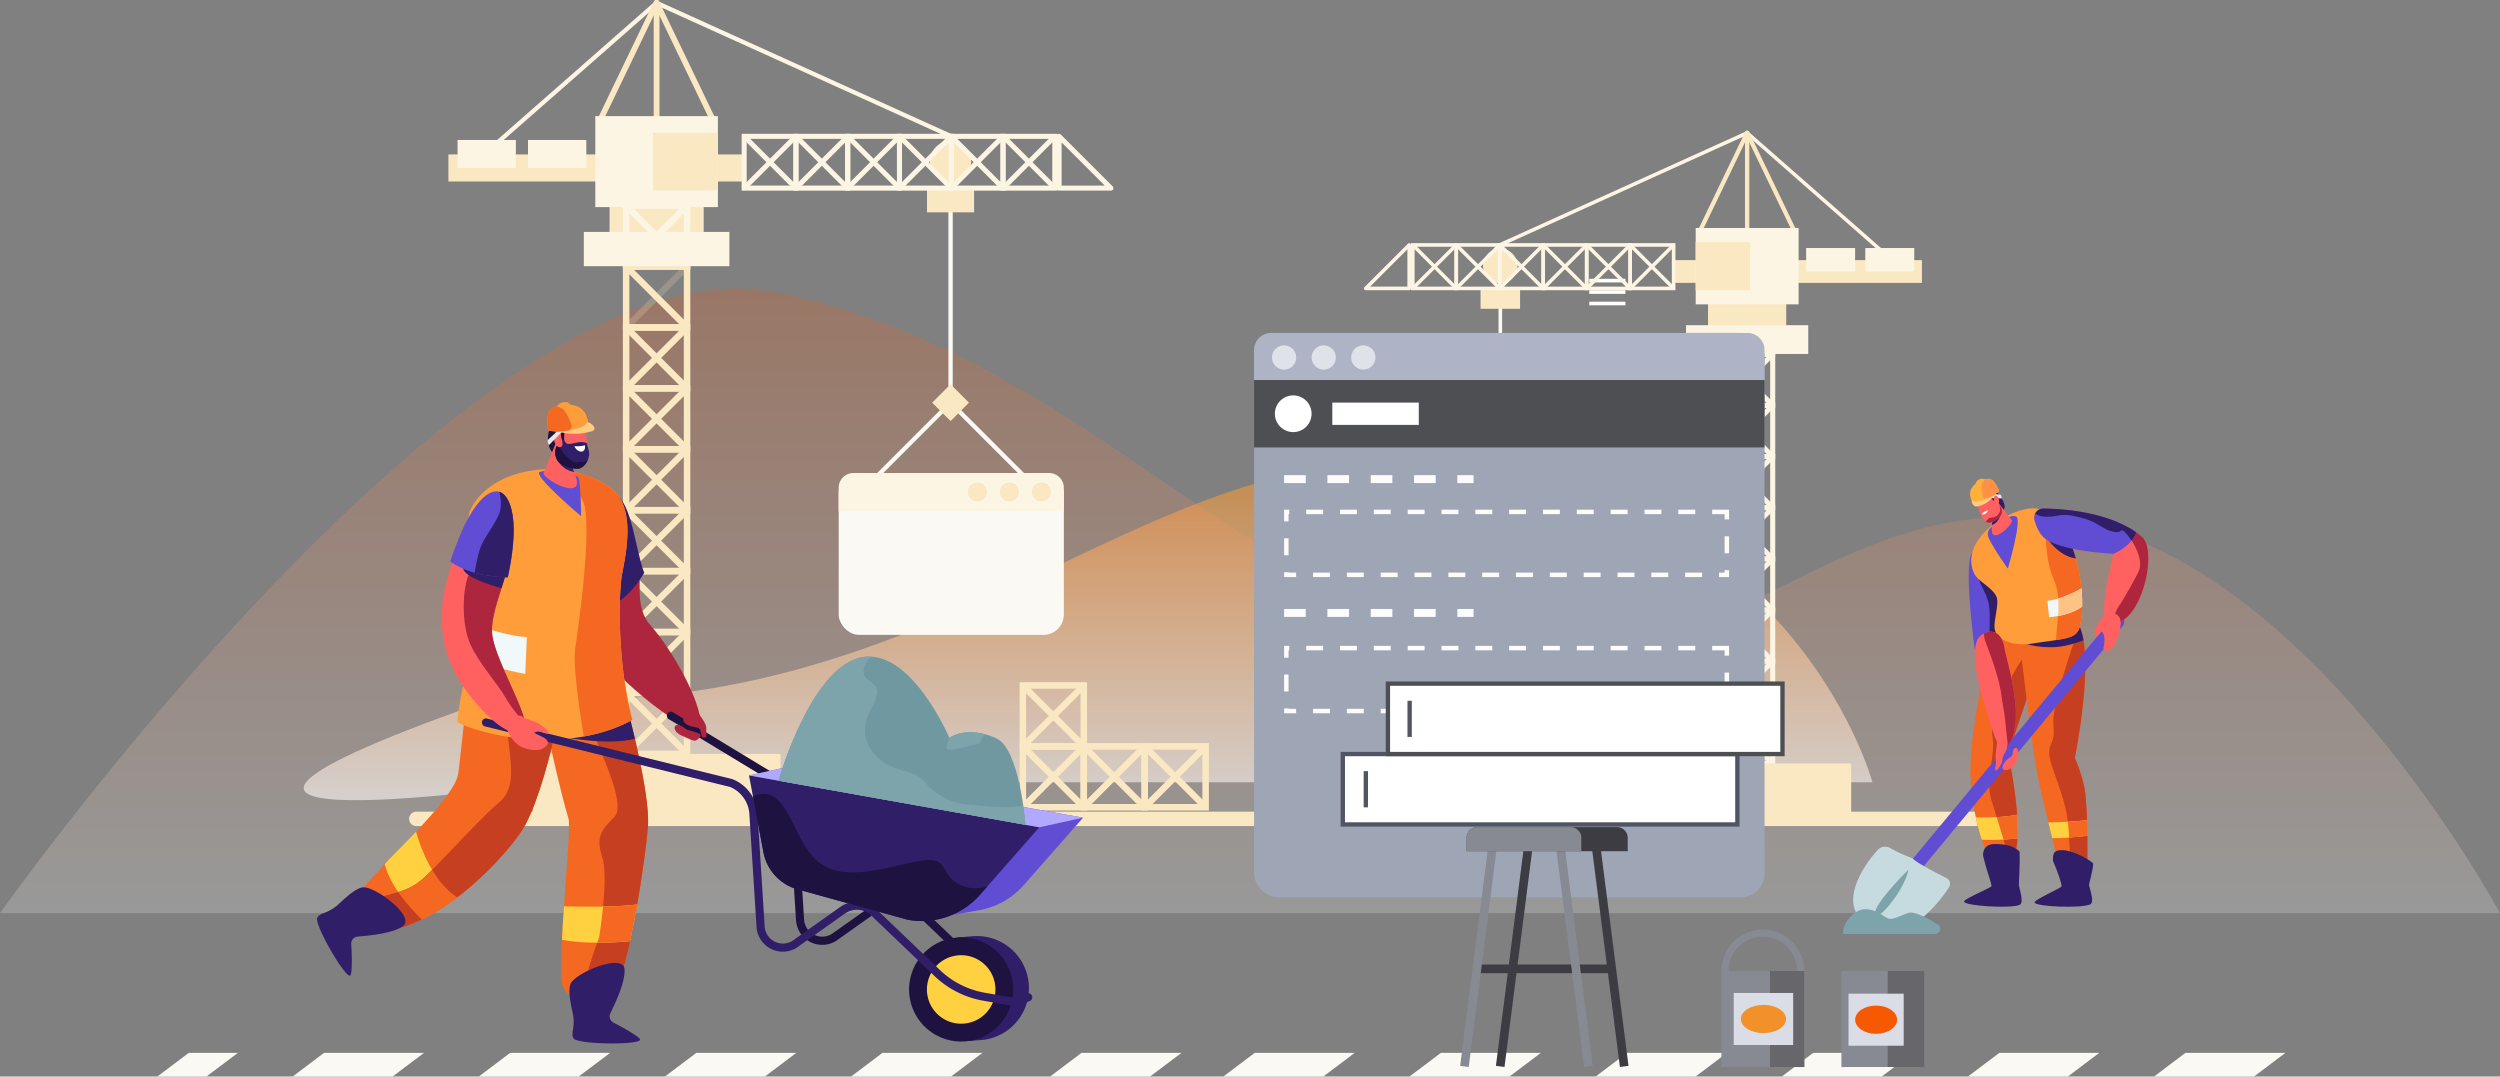 <svg xmlns="http://www.w3.org/2000/svg" xmlns:xlink="http://www.w3.org/1999/xlink" id="&#x56FE;&#x5C42;_1" data-name="&#x56FE;&#x5C42; 1" viewBox="0 0 3290.43 1416.92"><rect x="0" y="0" width="3290.43" height="1416.92" fill="#808080" stroke="none"/><defs><style>.cls-1{opacity:0.6;fill:url(#未命名的渐变_16);}.cls-10,.cls-2{opacity:0.2;}.cls-2{fill:url(#未命名的渐变_15);}.cls-10,.cls-13,.cls-14,.cls-15,.cls-17,.cls-18,.cls-19,.cls-20,.cls-21,.cls-22,.cls-23,.cls-3,.cls-4,.cls-45,.cls-46,.cls-47,.cls-5,.cls-52,.cls-7,.cls-9{fill:none;}.cls-3{stroke:#fff;}.cls-18,.cls-19,.cls-21,.cls-22,.cls-3{stroke-width:4.75px;}.cls-10,.cls-13,.cls-17,.cls-20,.cls-23,.cls-4{stroke:#fae8c2;}.cls-10,.cls-4,.cls-9{stroke-width:8.55px;}.cls-16,.cls-18,.cls-5{stroke:#faf9f4;}.cls-13,.cls-18,.cls-19,.cls-20,.cls-23,.cls-5,.cls-7{stroke-linecap:round;}.cls-20,.cls-5,.cls-50,.cls-51,.cls-52,.cls-7{stroke-width:5.7px;}.cls-16,.cls-6,.cls-8{fill:#fae8c2;}.cls-14,.cls-15,.cls-19,.cls-21,.cls-22,.cls-7,.cls-8,.cls-9{stroke:#fdf5e3;}.cls-8{stroke-miterlimit:10;}.cls-11{fill:#faf9f4;}.cls-12{fill:#fdf5e3;}.cls-13{stroke-width:7.6px;}.cls-14,.cls-21{stroke-linejoin:round;}.cls-14,.cls-15,.cls-17{stroke-width:6.65px;}.cls-23{stroke-width:19px;}.cls-24{fill:#ad263d;}.cls-25{fill:#1e1240;}.cls-26{fill:#311e69;}.cls-27{fill:#ffd140;}.cls-28{fill:#614cd4;}.cls-29{fill:#f46822;}.cls-30{fill:#c63f20;}.cls-31{fill:#ff9d3b;}.cls-32{fill:#f0f8fa;}.cls-33{fill:#b1a9ff;}.cls-34{fill:#ff6161;}.cls-35{fill:#7098a1;}.cls-36{fill:#7da3ab;}.cls-37,.cls-50,.cls-51{fill:#fff;}.cls-38{fill:#e8e8e8;}.cls-39{fill:#ffcc80;}.cls-40{fill:#9ea5b5;}.cls-41{fill:#afb3c6;}.cls-42{fill:#dfe2e8;}.cls-43{fill:#4d4f52;}.cls-44{fill:#fcfcfc;}.cls-45{stroke:#fcfcfc;stroke-width:10.45px;stroke-dasharray:28.5;}.cls-46{stroke:#3c3c42;}.cls-46,.cls-47{stroke-width:11.4px;}.cls-47{stroke:#878a93;}.cls-48{fill:#3c3c42;}.cls-49{fill:#878a93;}.cls-50,.cls-52{stroke:#505463;}.cls-51{stroke:#4d4f52;}.cls-53{fill:#66666b;}.cls-54{fill:#dadde5;}.cls-55{fill:#f75903;}.cls-56{fill:#f2912a;}.cls-57{fill:#c5dbe0;}.cls-58{fill:#ffb03b;}.cls-59{fill:#ff9147;}.cls-60{fill:#ffc285;}</style><linearGradient id="&#x672A;&#x547D;&#x540D;&#x7684;&#x6E10;&#x53D8;_16" x1="1438.24" y1="1078.51" x2="1438.24" y2="634.82" gradientUnits="userSpaceOnUse"><stop offset="0" stop-color="#fff"></stop><stop offset="0.64" stop-color="#f7b977"></stop><stop offset="1" stop-color="#f2912a"></stop></linearGradient><linearGradient id="&#x672A;&#x547D;&#x540D;&#x7684;&#x6E10;&#x53D8;_15" x1="1651.39" y1="1227.13" x2="1651.39" y2="404.91" gradientUnits="userSpaceOnUse"><stop offset="0" stop-color="#fff"></stop><stop offset="0.54" stop-color="#ffa478"></stop><stop offset="1" stop-color="#ff5501"></stop></linearGradient></defs><title>板块建设中</title><path class="cls-1" d="M730.52,1054.87H2470.57s-112-417.61-638.43-420C1484.74,633.22,1206,990,665,941.62,46,1155.47,730.52,1054.87,730.52,1054.87Z" transform="translate(-6.17 -25.28)"></path><path class="cls-2" d="M6.17,1227.13H3296.61s-252.06-469.34-570.55-516.64-451.49,238.2-774.59,162.88-545.34-392-930.13-464.29S6.17,1227.13,6.17,1227.13Z" transform="translate(-6.17 -25.28)"></path><line id="Path" class="cls-3" x1="2139.33" y1="369.34" x2="2091.74" y2="369.34"></line><line id="Path-2" data-name="Path" class="cls-3" x1="2139.33" y1="384.4" x2="2091.74" y2="384.4"></line><line id="Path-3" data-name="Path" class="cls-3" x1="2139.33" y1="399.46" x2="2091.74" y2="399.46"></line><g id="Back"><polygon id="Rectangle" class="cls-4" points="1586.83 982.34 1586.83 1062.52 1506.65 1062.52 1506.65 982.34 1586.83 982.34"></polygon><line id="Path-4" data-name="Path" class="cls-4" x1="1506.65" y1="982.34" x2="1586.83" y2="1062.52"></line><line id="Path-5" data-name="Path" class="cls-4" x1="1506.65" y1="1062.52" x2="1586.83" y2="982.34"></line><polygon id="Rectangle-2" data-name="Rectangle" class="cls-4" points="1426.46 982.34 1426.46 1062.52 1346.28 1062.52 1346.28 982.34 1426.46 982.34"></polygon><line id="Path-6" data-name="Path" class="cls-4" x1="1346.28" y1="982.34" x2="1426.46" y2="1062.52"></line><line id="Path-7" data-name="Path" class="cls-4" x1="1346.28" y1="1062.52" x2="1426.46" y2="982.34"></line><polygon id="Rectangle-3" data-name="Rectangle" class="cls-4" points="1506.65 982.34 1506.65 1062.52 1426.46 1062.52 1426.46 982.34 1506.65 982.34"></polygon><line id="Path-8" data-name="Path" class="cls-4" x1="1426.46" y1="982.34" x2="1506.65" y2="1062.52"></line><line id="Path-9" data-name="Path" class="cls-4" x1="1426.46" y1="1062.52" x2="1506.65" y2="982.34"></line><rect id="Rectangle-4" data-name="Rectangle" class="cls-4" x="1346.28" y="902.15" width="80.19" height="80.19"></rect><line id="Path-10" data-name="Path" class="cls-4" x1="1346.28" y1="902.15" x2="1426.46" y2="982.34"></line><line id="Path-11" data-name="Path" class="cls-4" x1="1346.28" y1="982.34" x2="1426.46" y2="902.15"></line><polygon id="Rectangle-5" data-name="Rectangle" class="cls-4" points="1226.88 982.33 1226.88 1062.51 1146.7 1062.51 1146.7 982.33 1226.88 982.33"></polygon><line id="Path-12" data-name="Path" class="cls-4" x1="1146.7" y1="982.34" x2="1226.88" y2="1062.52"></line><line id="Path-13" data-name="Path" class="cls-4" x1="1146.7" y1="1062.52" x2="1226.88" y2="982.34"></line><line id="Path-14" data-name="Path" class="cls-5" x1="1250.74" y1="530.37" x2="1149.69" y2="631.41"></line><line id="Path-15" data-name="Path" class="cls-5" x1="1251.11" y1="529.98" x2="1352.92" y2="631.78"></line><line id="Path-16" data-name="Path" class="cls-5" x1="1251.11" y1="270.58" x2="1251.11" y2="530.89"></line><rect id="Rectangle-6" data-name="Rectangle" class="cls-6" x="1220.13" y="247.58" width="61.98" height="31.88"></rect><circle id="Oval" class="cls-6" cx="1251.11" cy="212.39" r="27.12"></circle><line id="Path-17" data-name="Path" class="cls-7" x1="637.07" y1="203.14" x2="864.19" y2="3.8"></line><line id="Path-18" data-name="Path" class="cls-7" x1="1252.03" y1="179.44" x2="864.19" y2="3.8"></line><rect id="Rectangle-7" data-name="Rectangle" class="cls-4" x="824.1" y="912.06" width="80.19" height="80.19"></rect><line id="Path-19" data-name="Path" class="cls-4" x1="904.28" y1="912.08" x2="824.09" y2="992.26"></line><line id="Path-20" data-name="Path" class="cls-4" x1="824.09" y1="912.08" x2="904.28" y2="992.26"></line><rect id="Rectangle-8" data-name="Rectangle" class="cls-4" x="824.1" y="751.69" width="80.19" height="80.19"></rect><line id="Path-21" data-name="Path" class="cls-4" x1="904.28" y1="751.71" x2="824.09" y2="831.89"></line><line id="Path-22" data-name="Path" class="cls-4" x1="824.09" y1="751.71" x2="904.28" y2="831.89"></line><rect id="Rectangle-9" data-name="Rectangle" class="cls-4" x="824.1" y="831.88" width="80.19" height="80.19"></rect><line id="Path-23" data-name="Path" class="cls-4" x1="904.28" y1="831.89" x2="824.09" y2="912.08"></line><line id="Path-24" data-name="Path" class="cls-4" x1="824.09" y1="831.89" x2="904.28" y2="912.08"></line><rect id="Rectangle-10" data-name="Rectangle" class="cls-8" x="802.88" y="253.22" width="122.62" height="95.99"></rect><rect id="Rectangle-11" data-name="Rectangle" class="cls-4" x="824.1" y="671.51" width="80.19" height="80.19"></rect><line id="Path-25" data-name="Path" class="cls-4" x1="904.28" y1="671.52" x2="824.09" y2="751.71"></line><line id="Path-26" data-name="Path" class="cls-4" x1="824.09" y1="671.52" x2="904.28" y2="751.71"></line><rect id="Rectangle-12" data-name="Rectangle" class="cls-4" x="824.1" y="511.14" width="80.19" height="80.19"></rect><line id="Path-27" data-name="Path" class="cls-4" x1="904.28" y1="511.14" x2="824.09" y2="591.32"></line><line id="Path-28" data-name="Path" class="cls-4" x1="824.09" y1="511.14" x2="904.28" y2="591.32"></line><rect id="Rectangle-13" data-name="Rectangle" class="cls-4" x="824.1" y="591.32" width="80.19" height="80.19"></rect><line id="Path-29" data-name="Path" class="cls-4" x1="904.28" y1="591.32" x2="824.09" y2="671.52"></line><line id="Path-30" data-name="Path" class="cls-4" x1="824.09" y1="591.32" x2="904.28" y2="671.52"></line><rect id="Rectangle-14" data-name="Rectangle" class="cls-4" x="824.1" y="430.95" width="80.19" height="80.19"></rect><line id="Path-31" data-name="Path" class="cls-4" x1="904.28" y1="430.95" x2="824.09" y2="511.14"></line><line id="Path-32" data-name="Path" class="cls-4" x1="824.09" y1="430.95" x2="904.28" y2="511.14"></line><rect id="Rectangle-15" data-name="Rectangle" class="cls-9" x="824.1" y="270.58" width="80.19" height="80.19"></rect><line id="Path-33" data-name="Path" class="cls-9" x1="904.28" y1="270.58" x2="824.09" y2="350.77"></line><line id="Path-34" data-name="Path" class="cls-9" x1="824.09" y1="270.58" x2="904.28" y2="350.77"></line><rect id="Rectangle-16" data-name="Rectangle" class="cls-4" x="824.1" y="350.77" width="80.19" height="80.19"></rect><line id="Path-35" data-name="Path" class="cls-10" x1="904.28" y1="350.77" x2="824.09" y2="430.95"></line><line id="Path-36" data-name="Path" class="cls-4" x1="824.09" y1="350.77" x2="904.28" y2="430.95"></line><rect id="Rectangle-17" data-name="Rectangle" class="cls-6" x="701.09" y="992.25" width="326.21" height="78.42"></rect><rect id="Rectangle-18" data-name="Rectangle" class="cls-11" x="1103.86" y="622.57" width="296.33" height="213.04" rx="26.79" ry="26.79"></rect><path id="Path-37" data-name="Path" class="cls-12" d="M1406.36,698.31H1110v-31a19.47,19.47,0,0,1,19.47-19.47h257.4a19.47,19.47,0,0,1,19.47,19.47v31Z" transform="translate(-6.17 -25.28)"></path><rect id="Rectangle-19" data-name="Rectangle" class="cls-12" x="768.4" y="305.25" width="191.59" height="45.1"></rect><rect id="Rectangle-20" data-name="Rectangle" class="cls-6" x="590.19" y="203.24" width="389.24" height="35.62"></rect><rect id="Rectangle-21" data-name="Rectangle" class="cls-12" x="694.95" y="184.24" width="76.73" height="36.79"></rect><rect id="Rectangle-22" data-name="Rectangle" class="cls-12" x="602.24" y="184.24" width="76.73" height="36.79"></rect><line id="Path-38" data-name="Path" class="cls-13" x1="864.19" y1="178.17" x2="864.19" y2="3.8"></line><line id="Path-39" data-name="Path" class="cls-13" x1="940.15" y1="161.6" x2="864.19" y2="3.8"></line><line id="Path-40" data-name="Path" class="cls-13" x1="788.24" y1="161.6" x2="864.19" y2="3.8"></line><rect id="Rectangle-23" data-name="Rectangle" class="cls-12" x="783.51" y="152.85" width="161.36" height="119.73"></rect><rect id="Rectangle-24" data-name="Rectangle" class="cls-6" x="859.57" y="174.93" width="85.29" height="75.57"></rect><polygon id="Path-41" data-name="Path" class="cls-14" points="1462.08 247.58 1393.94 179.44 1393.94 247.58 1462.08 247.58"></polygon><polygon id="Rectangle-25" data-name="Rectangle" class="cls-15" points="1320.17 179.44 1320.17 247.59 1252.02 247.59 1252.02 179.44 1320.17 179.44"></polygon><line id="Path-42" data-name="Path" class="cls-15" x1="1252.03" y1="179.44" x2="1320.18" y2="247.58"></line><line id="Path-43" data-name="Path" class="cls-15" x1="1252.03" y1="247.58" x2="1320.18" y2="179.44"></line><polygon id="Rectangle-26" data-name="Rectangle" class="cls-15" points="1388.32 179.44 1388.32 247.59 1320.17 247.59 1320.17 179.44 1388.32 179.44"></polygon><line id="Path-44" data-name="Path" class="cls-15" x1="1320.18" y1="179.44" x2="1388.32" y2="247.58"></line><line id="Path-45" data-name="Path" class="cls-15" x1="1320.18" y1="247.58" x2="1388.32" y2="179.44"></line><polygon id="Rectangle-27" data-name="Rectangle" class="cls-15" points="1252.03 179.44 1252.03 247.59 1183.88 247.59 1183.88 179.44 1252.03 179.44"></polygon><line id="Path-46" data-name="Path" class="cls-15" x1="1183.88" y1="179.44" x2="1252.03" y2="247.58"></line><line id="Path-47" data-name="Path" class="cls-15" x1="1183.88" y1="247.58" x2="1252.03" y2="179.44"></line><polygon id="Rectangle-28" data-name="Rectangle" class="cls-15" points="1115.74 179.44 1115.74 247.59 1047.59 247.59 1047.59 179.44 1115.74 179.44"></polygon><line id="Path-48" data-name="Path" class="cls-15" x1="1047.59" y1="179.44" x2="1115.74" y2="247.58"></line><line id="Path-49" data-name="Path" class="cls-15" x1="1047.59" y1="247.58" x2="1115.74" y2="179.44"></line><polygon id="Rectangle-29" data-name="Rectangle" class="cls-15" points="1183.88 179.43 1183.88 247.58 1115.73 247.58 1115.73 179.43 1183.88 179.43"></polygon><line id="Path-50" data-name="Path" class="cls-15" x1="1115.74" y1="179.44" x2="1183.88" y2="247.58"></line><line id="Path-51" data-name="Path" class="cls-15" x1="1115.74" y1="247.58" x2="1183.88" y2="179.44"></line><polygon id="Rectangle-30" data-name="Rectangle" class="cls-15" points="1047.59 179.44 1047.59 247.59 979.44 247.59 979.44 179.44 1047.59 179.44"></polygon><line id="Path-52" data-name="Path" class="cls-15" x1="979.44" y1="179.44" x2="1047.59" y2="247.58"></line><line id="Path-53" data-name="Path" class="cls-15" x1="979.44" y1="247.58" x2="1047.59" y2="179.44"></line><circle id="Oval-2" data-name="Oval" class="cls-16" cx="1370.67" cy="647.43" r="13.32"></circle><circle id="Oval-3" data-name="Oval" class="cls-16" cx="1328.52" cy="647.43" r="13.32"></circle><circle id="Oval-4" data-name="Oval" class="cls-16" cx="1286.39" cy="647.43" r="13.32"></circle><polygon id="Rectangle-31" data-name="Rectangle" class="cls-6" points="1251.12 554.19 1226.91 529.98 1251.12 505.77 1275.33 529.98 1251.12 554.19"></polygon><polygon id="Rectangle-32" data-name="Rectangle" class="cls-17" points="1998.79 1062.46 1998.79 995.14 2066.11 995.14 2066.11 1062.46 1998.79 1062.46"></polygon><line id="Path-54" data-name="Path" class="cls-17" x1="1998.79" y1="1062.46" x2="2066.11" y2="995.14"></line><line id="Path-55" data-name="Path" class="cls-17" x1="1998.79" y1="995.14" x2="2066.11" y2="1062.46"></line><polygon id="Rectangle-33" data-name="Rectangle" class="cls-17" points="1793.83 1062.45 1793.83 995.13 1861.15 995.13 1861.15 1062.45 1793.83 1062.45"></polygon><line id="Path-56" data-name="Path" class="cls-17" x1="1793.83" y1="1062.46" x2="1861.15" y2="995.14"></line><line id="Path-57" data-name="Path" class="cls-17" x1="1793.83" y1="995.14" x2="1861.15" y2="1062.46"></line><polygon id="Rectangle-34" data-name="Rectangle" class="cls-17" points="1931.45 1062.46 1931.45 995.14 1998.78 995.14 1998.78 1062.46 1931.45 1062.46"></polygon><line id="Path-58" data-name="Path" class="cls-17" x1="1931.46" y1="1062.46" x2="1998.79" y2="995.14"></line><line id="Path-59" data-name="Path" class="cls-17" x1="1931.46" y1="995.14" x2="1998.79" y2="1062.46"></line><line id="Path-60" data-name="Path" class="cls-18" x1="1975" y1="617.03" x2="2059.84" y2="701.87"></line><line id="Path-61" data-name="Path" class="cls-18" x1="1974.68" y1="616.72" x2="1889.2" y2="702.19"></line><line id="Path-62" data-name="Path" class="cls-18" x1="1974.68" y1="398.93" x2="1974.68" y2="617.48"></line><rect id="Rectangle-35" data-name="Rectangle" class="cls-6" x="1948.66" y="379.62" width="52.04" height="26.78"></rect><circle id="Oval-5" data-name="Oval" class="cls-6" cx="1974.68" cy="350.06" r="22.77"></circle><line id="Path-63" data-name="Path" class="cls-19" x1="2490.22" y1="342.29" x2="2299.54" y2="174.93"></line><line id="Path-64" data-name="Path" class="cls-19" x1="1973.91" y1="322.4" x2="2299.54" y2="174.93"></line><rect id="Rectangle-36" data-name="Rectangle" class="cls-15" x="2265.88" y="937.52" width="67.32" height="67.32"></rect><line id="Path-65" data-name="Path" class="cls-15" x1="2265.88" y1="937.52" x2="2333.2" y2="1004.84"></line><line id="Path-66" data-name="Path" class="cls-15" x1="2333.2" y1="937.52" x2="2265.88" y2="1004.84"></line><rect id="Rectangle-37" data-name="Rectangle" class="cls-15" x="2265.88" y="802.87" width="67.32" height="67.32"></rect><line id="Path-67" data-name="Path" class="cls-15" x1="2265.88" y1="802.87" x2="2333.2" y2="870.19"></line><line id="Path-68" data-name="Path" class="cls-15" x1="2333.2" y1="802.87" x2="2265.88" y2="870.19"></line><rect id="Rectangle-38" data-name="Rectangle" class="cls-15" x="2265.88" y="870.19" width="67.32" height="67.32"></rect><line id="Path-69" data-name="Path" class="cls-15" x1="2265.88" y1="870.19" x2="2333.2" y2="937.52"></line><line id="Path-70" data-name="Path" class="cls-15" x1="2333.2" y1="870.19" x2="2265.88" y2="937.52"></line><rect id="Rectangle-39" data-name="Rectangle" class="cls-6" x="2248.06" y="384.34" width="102.95" height="80.6"></rect><rect id="Rectangle-40" data-name="Rectangle" class="cls-15" x="2265.88" y="735.55" width="67.32" height="67.32"></rect><line id="Path-71" data-name="Path" class="cls-15" x1="2265.88" y1="735.55" x2="2333.2" y2="802.87"></line><line id="Path-72" data-name="Path" class="cls-15" x1="2333.2" y1="735.55" x2="2265.88" y2="802.87"></line><rect id="Rectangle-41" data-name="Rectangle" class="cls-15" x="2265.88" y="600.9" width="67.32" height="67.32"></rect><line id="Path-73" data-name="Path" class="cls-15" x1="2265.88" y1="600.9" x2="2333.2" y2="668.22"></line><line id="Path-74" data-name="Path" class="cls-15" x1="2333.2" y1="600.9" x2="2265.88" y2="668.22"></line><rect id="Rectangle-42" data-name="Rectangle" class="cls-15" x="2265.88" y="668.22" width="67.32" height="67.32"></rect><line id="Path-75" data-name="Path" class="cls-15" x1="2265.88" y1="668.22" x2="2333.2" y2="735.55"></line><line id="Path-76" data-name="Path" class="cls-15" x1="2333.2" y1="668.22" x2="2265.88" y2="735.55"></line><rect id="Rectangle-43" data-name="Rectangle" class="cls-15" x="2265.88" y="533.57" width="67.32" height="67.32"></rect><line id="Path-77" data-name="Path" class="cls-15" x1="2265.88" y1="533.57" x2="2333.2" y2="600.9"></line><line id="Path-78" data-name="Path" class="cls-15" x1="2333.2" y1="533.57" x2="2265.88" y2="600.9"></line><rect id="Rectangle-44" data-name="Rectangle" class="cls-17" x="2265.88" y="398.93" width="67.32" height="67.32"></rect><line id="Path-79" data-name="Path" class="cls-17" x1="2265.88" y1="398.93" x2="2333.2" y2="466.25"></line><line id="Path-80" data-name="Path" class="cls-17" x1="2333.2" y1="398.93" x2="2265.88" y2="466.25"></line><rect id="Rectangle-45" data-name="Rectangle" class="cls-15" x="2265.88" y="466.25" width="67.32" height="67.32"></rect><line id="Path-81" data-name="Path" class="cls-15" x1="2265.88" y1="466.25" x2="2333.2" y2="533.57"></line><line id="Path-82" data-name="Path" class="cls-15" x1="2333.2" y1="466.25" x2="2265.88" y2="533.57"></line><rect id="Rectangle-46" data-name="Rectangle" class="cls-6" x="2162.6" y="1004.84" width="273.88" height="65.83"></rect><rect id="Rectangle-47" data-name="Rectangle" class="cls-11" x="1854.43" y="694.45" width="238.95" height="171.78"></rect><rect id="Rectangle-48" data-name="Rectangle" class="cls-12" x="2219.12" y="428.02" width="160.85" height="37.87"></rect><rect id="Rectangle-49" data-name="Rectangle" class="cls-6" x="2202.77" y="342.38" width="326.81" height="29.9"></rect><rect id="Rectangle-50" data-name="Rectangle" class="cls-12" x="2377.22" y="326.44" width="64.42" height="30.89"></rect><rect id="Rectangle-51" data-name="Rectangle" class="cls-12" x="2455.05" y="326.44" width="64.42" height="30.89"></rect><line id="Path-83" data-name="Path" class="cls-20" x1="2299.54" y1="321.34" x2="2299.54" y2="174.93"></line><line id="Path-84" data-name="Path" class="cls-20" x1="2235.77" y1="307.42" x2="2299.54" y2="174.93"></line><line id="Path-85" data-name="Path" class="cls-20" x1="2363.31" y1="307.42" x2="2299.54" y2="174.93"></line><rect id="Rectangle-52" data-name="Rectangle" class="cls-12" x="2231.81" y="300.07" width="135.47" height="100.53"></rect><rect id="Rectangle-53" data-name="Rectangle" class="cls-6" x="2231.81" y="318.61" width="71.62" height="63.44"></rect><polygon id="Path-86" data-name="Path" class="cls-21" points="1797.54 379.62 1854.76 322.4 1854.76 379.62 1797.54 379.62"></polygon><polygon id="Rectangle-54" data-name="Rectangle" class="cls-22" points="1973.91 322.4 1973.91 379.62 1916.69 379.62 1916.69 322.4 1973.91 322.4"></polygon><line id="Path-87" data-name="Path" class="cls-22" x1="1973.91" y1="322.4" x2="1916.7" y2="379.62"></line><line id="Path-88" data-name="Path" class="cls-22" x1="1973.91" y1="379.62" x2="1916.7" y2="322.4"></line><polygon id="Rectangle-55" data-name="Rectangle" class="cls-22" points="1916.7 322.39 1916.7 379.6 1859.48 379.6 1859.48 322.39 1916.7 322.39"></polygon><line id="Path-89" data-name="Path" class="cls-22" x1="1916.7" y1="322.4" x2="1859.48" y2="379.62"></line><line id="Path-90" data-name="Path" class="cls-22" x1="1916.7" y1="379.62" x2="1859.48" y2="322.4"></line><polygon id="Rectangle-56" data-name="Rectangle" class="cls-22" points="2031.13 322.4 2031.13 379.62 1973.91 379.62 1973.91 322.4 2031.13 322.4"></polygon><line id="Path-91" data-name="Path" class="cls-22" x1="2031.13" y1="322.4" x2="1973.91" y2="379.62"></line><line id="Path-92" data-name="Path" class="cls-22" x1="2031.13" y1="379.62" x2="1973.91" y2="322.4"></line><polygon id="Rectangle-57" data-name="Rectangle" class="cls-22" points="2145.56 322.4 2145.56 379.62 2088.35 379.62 2088.35 322.4 2145.56 322.4"></polygon><line id="Path-93" data-name="Path" class="cls-22" x1="2145.56" y1="322.4" x2="2088.35" y2="379.62"></line><line id="Path-94" data-name="Path" class="cls-22" x1="2145.56" y1="379.62" x2="2088.35" y2="322.4"></line><polygon id="Rectangle-58" data-name="Rectangle" class="cls-22" points="2088.35 322.4 2088.35 379.62 2031.13 379.62 2031.13 322.4 2088.35 322.4"></polygon><line id="Path-95" data-name="Path" class="cls-22" x1="2088.35" y1="322.4" x2="2031.13" y2="379.62"></line><line id="Path-96" data-name="Path" class="cls-22" x1="2088.35" y1="379.62" x2="2031.13" y2="322.4"></line><polygon id="Rectangle-59" data-name="Rectangle" class="cls-22" points="2202.78 322.39 2202.78 379.6 2145.56 379.6 2145.56 322.39 2202.78 322.39"></polygon><line id="Path-97" data-name="Path" class="cls-22" x1="2202.77" y1="322.4" x2="2145.56" y2="379.62"></line><line id="Path-98" data-name="Path" class="cls-22" x1="2202.77" y1="379.62" x2="2145.56" y2="322.4"></line><polygon id="Rectangle-60" data-name="Rectangle" class="cls-6" points="1954.36 616.71 1974.68 596.39 1995.01 616.71 1974.68 637.04 1954.36 616.71"></polygon><polygon id="Path-99" data-name="Path" class="cls-6" points="1854.43 829.57 1934.81 744.04 2008.39 824.11 2056.52 781.18 2093.39 821.68 2093.39 866.24 1854.43 866.24 1854.43 829.57"></polygon><circle id="Oval-6" data-name="Oval" class="cls-6" cx="2025.19" cy="735.38" r="21.39"></circle><line id="Path-100" data-name="Path" class="cls-23" x1="2600.21" y1="1077.77" x2="547.96" y2="1077.77"></line></g><path class="cls-24" d="M838.35,749.53c21.89,17.47-3.8,66.9,23.37,98,32.27,37,66.52,101.36,66.61,129.87S837.18,938.09,792,882.12c-41.83-51.77-40.18-120.5-34.57-138.26S815.61,731.38,838.35,749.53Z" transform="translate(-6.17 -25.28)"></path><path class="cls-25" d="M1082.41,1268.33a34.33,34.33,0,0,0,23.94-4.51l.33-.21,63.52-45a27.21,27.21,0,0,1,34.48,2.53l83.21,79.59a5.35,5.35,0,0,0,7.4-7.74l-83.21-79.58a38,38,0,0,0-48.07-3.55l-63.36,44.86a23.95,23.95,0,0,1-36.14-19.07l-9.44-148.8A52.27,52.27,0,0,0,1022.7,1042l-131.28-79.5a5.35,5.35,0,1,0-4,9.92l131.28,79.5a41.54,41.54,0,0,1,25.71,35.67l9.44,148.8a34.79,34.79,0,0,0,28.58,32Z" transform="translate(-6.17 -25.28)"></path><path class="cls-26" d="M1266.37,1262.16l-.35-3,18.08-1.49c1.34-.15,2.68-.26,4-.33l.55,0h0a68.6,68.6,0,0,1,12.65,136.47h-.16a68,68,0,0,1-7.57.62l-11.94,1-.2-1.79c-.55-.08-1.1-.15-1.65-.25a68.59,68.59,0,0,1-13.45-131.2Z" transform="translate(-6.17 -25.28)"></path><circle class="cls-25" cx="1271.25" cy="1327.58" r="68.6" transform="translate(-389.11 2103.67) rotate(-72.09)"></circle><path class="cls-27" d="M1226.88,1319.65a45.07,45.07,0,1,0,52.29-36.44A45.07,45.07,0,0,0,1226.88,1319.65Z" transform="translate(-6.17 -25.28)"></path><path class="cls-28" d="M992,1045.88l57.55-12.66,382.12,68.26-78.09,88.76a101.89,101.89,0,0,1-57.86,32.88h0l-.2,0-1.3.23-35.34,6.2-15.48-10.65-129.77-35.76a62.8,62.8,0,0,1-45-48.89l-7.73-41Z" transform="translate(-6.17 -25.28)"></path><path class="cls-29" d="M754.48,902s-27.2,168.16-63.93,220.37C659,1167.17,567.41,1260.64,486.89,1251.1c-59.74-7.07,5.36-64.87,27.25-90.23,12.08-14,88.26-84.72,94.8-115.61,3.64-17.22,12.39-146.71,29.35-169.07S754.48,902,754.48,902Z" transform="translate(-6.17 -25.28)"></path><path class="cls-29" d="M813.11,890s50.69,167.87,45.73,224.8-31.66,230.66-56.46,232.21-52.46-8.86-56.29-26.29c-6.66-30.28,12.63-205.53,8.39-217.65S706.12,922.74,718.23,890,813.11,890,813.11,890Z" transform="translate(-6.17 -25.28)"></path><path class="cls-30" d="M813.11,890S787.61,880,762.85,876.6c4.34,36.14,10.52,77.49,17.8,97.38,14.46,39.48,50.91,109.86,33.94,126.83s-24.51,26.26-15.71,53S794.75,1259,794.75,1259s-17.6,45.17-23.66,83.88a81.74,81.74,0,0,0,31.29,4.2c24.8-1.55,51.51-175.28,56.46-232.21S813.11,890,813.11,890Z" transform="translate(-6.17 -25.28)"></path><path class="cls-26" d="M841.8,997.63c-4.27-18.24-8.81-36-13-51.76l-.4-.28-85.74,49S805.15,1007.27,841.8,997.63Z" transform="translate(-6.17 -25.28)"></path><path class="cls-27" d="M553.79,1119.92c-17.94,18.93-34.54,35-39.65,40.95l-1.58,1.8c7.53,29,31.6,56.24,48.84,72.8a281.4,281.4,0,0,0,46.6-29C575.18,1185.14,559.27,1139.37,553.79,1119.92Z" transform="translate(-6.17 -25.28)"></path><path class="cls-30" d="M690.55,1122.39C727.29,1070.18,754.48,902,754.48,902s-32.2-15.64-63.06-25c-10.69,30-22.79,73.2-18.38,106.26,7.48,56.11,11.19,80.41-10.77,98.85s-64,65.26-94.86,95.53-52.56,16.75-85.77,43.56c-7.27,5.87-13.42,11.42-18.68,16.55,2.05,6.69,9.16,11.54,23.93,13.29C567.41,1260.64,659,1167.17,690.55,1122.39Z" transform="translate(-6.17 -25.28)"></path><path class="cls-29" d="M575,1170.15c-2.58,2.59-5.13,5.14-7.58,7.55-13.57,13.3-25.37,18.14-37.14,21.67,9.8,14.32,21.53,26.87,31.13,36.1q6-2.91,11.94-6.23l.22-.12c7.71-4.31,15.29-9.09,22.67-14.19l1.08-.75q5.41-3.78,10.69-7.76C594.13,1197.43,583.31,1184.05,575,1170.15Z" transform="translate(-6.17 -25.28)"></path><path class="cls-26" d="M814.9,674.52c23.76,13.12,27.56,75.92,39.23,104.62-8,13.24-22,34.57-51.57,48.24C796.82,815.82,776,790.71,770.19,779,748.26,735.33,780.67,655.61,814.9,674.52Z" transform="translate(-6.17 -25.28)"></path><path class="cls-31" d="M838.35,972.83c-20-75.87-18-166-13.55-191.28,4.19-23.61,20.34-89.74-15.9-114.82C745.68,623,647.37,642.94,624.53,698.56c-7.51,18.28,6.55,69.06,16.34,99.78a76,76,0,0,1-.8,48.74c-11,30.68-28.47,84.86-32.06,128.41C631.33,990.16,749.68,1021.17,838.35,972.83Z" transform="translate(-6.17 -25.28)"></path><path class="cls-26" d="M1374.08,1114.14,992,1045.88,1011,1147a62.78,62.78,0,0,0,45,48.89l145.48,40.09a102,102,0,0,0,94.47-33Z" transform="translate(-6.17 -25.28)"></path><path class="cls-32" d="M625,893.33c32.37,11.57,72.47,18.95,72.47,18.95l2.11-48.39c-18.56-1.34-41-7.29-60.61-13.66C634.74,862.12,629.75,877,625,893.33Z" transform="translate(-6.17 -25.28)"></path><path class="cls-29" d="M824.8,781.55c4.19-23.61,20.34-89.74-15.9-114.82-17.37-12-37.38-19.21-57.75-22.19,1.77,11.14,22.34,32.3,25.05,49.15,7.26,45.24-8.57,155.54-13.16,186.54-2.6,17.53,4.24,70.3,11.45,114.4,21.84-3.9,43.62-10.77,63.86-21.8C818.36,897,820.32,806.84,824.8,781.55Z" transform="translate(-6.17 -25.28)"></path><polygon class="cls-33" points="1425.47 1076.2 1367.91 1088.86 985.79 1020.6 1043.35 1007.94 1425.47 1076.2"></polygon><path class="cls-26" d="M1300,1342.32l33.83,6a33.63,33.63,0,0,0,18.81-2l8.77-3.45a5.36,5.36,0,1,0-3.92-10l-8.86,3.49a23,23,0,0,1-12.91,1.43l-33.84-6a113.08,113.08,0,0,1-58.47-29.7l-83.21-79.58a38,38,0,0,0-48.07-3.54l-63.35,44.85a24,24,0,0,1-36.15-19.07l-9.44-148.8A52.27,52.27,0,0,0,970.78,1051l-.73-.24L647.1,971a5.35,5.35,0,1,0-2.56,10.39l322.56,79.67a41.53,41.53,0,0,1,25.37,35.53l9.44,148.8a34.65,34.65,0,0,0,52.52,27.46l.33-.21,63.52-45a27.22,27.22,0,0,1,34.48,2.54l83.21,79.58A123.77,123.77,0,0,0,1300,1342.32Z" transform="translate(-6.17 -25.28)"></path><path class="cls-34" d="M680.78,703.51c8.92,57.47-28.48,114.63-27.09,153.6,1.2,33.51,52.9,115.39,42.34,127.26-19.2,21.58-67.1-34.44-84-61.21-51.65-82-8.26-164.15,8-202.89C641.57,669.18,674,659.72,680.78,703.51Z" transform="translate(-6.17 -25.28)"></path><path class="cls-24" d="M680.78,703.51c-4.2-27.11-18.24-33.79-33.41-22.84-4.23,25.73-14,80.85-22.39,96.64-11.07,20.81-11.55,69.41,0,95.38s35.22,51.11,46.85,71.22c7.66,13.25,17.16,25,25.16,31.11-4.47-25.46-42.28-89.3-43.3-117.91C652.3,818.14,689.7,761,680.78,703.51Z" transform="translate(-6.17 -25.28)"></path><path class="cls-26" d="M676.46,764.22c-2.93,12.1-6.62,23.88-10.19,35.14-15.66-4.22-47.46-14.11-50.5-25.56C612.51,761.56,658.3,763.13,676.46,764.22Z" transform="translate(-6.17 -25.28)"></path><path class="cls-34" d="M673,983.32s5.33,19.6,21.82,26c14.64,5.72,28.53,3.9,32.15-5.57,3-7.89-19.88-11.69-23.53-18.86s-6.5-20-16.16-17.2S668.47,975.54,673,983.32Z" transform="translate(-6.17 -25.28)"></path><path class="cls-34" d="M694.53,970.14s15.66,3.7,21.64,8.19,13.94,8.25,11.11,12.5c-.77,1.16-6-1.62-11.49-2.84-4.29-1-12.37,6.92-18,3S686.54,968.44,694.53,970.14Z" transform="translate(-6.17 -25.28)"></path><path class="cls-28" d="M617.6,716.53c28.21-57.23,56.39-56.81,63.18-13,3.7,23.8-.32,54.22-6.29,81.71-15.55-.54-50.55-2.72-75.76-21C604.46,747.09,612.45,727,617.6,716.53Z" transform="translate(-6.17 -25.28)"></path><path class="cls-24" d="M915.14,951.93s21.21,23,20.62,31.63,2.19,13-3.21,12.52-2.9-12-6.84-12.8-15.6-2.16-19.25-7.46S909.36,950.34,915.14,951.93Z" transform="translate(-6.17 -25.28)"></path><path class="cls-28" d="M771,704.69s-64.94-54.64-54.26-58.32,47.55,2,50.7,7.63S771,704.69,771,704.69Z" transform="translate(-6.17 -25.28)"></path><path class="cls-24" d="M922.66,999.55s9.93-5.9,3.52-8.91-16.65-4.9-16.65-4.9-5.3-5.82-11.34-6.22-6.46,8.54,4.74,13.68S919.88,1001.55,922.66,999.55Z" transform="translate(-6.17 -25.28)"></path><path class="cls-35" d="M1355.74,1110.87s-6.94-100-38.69-114.08c-39.23-17.38-61.32-.31-61.32-.31S1204,874.85,1138,890.89s-107.11,161.93-107.11,161.93Z" transform="translate(-6.17 -25.28)"></path><path class="cls-36" d="M1284.14,1084.82c19,1,52.37,6.12,68.69,0,2.16,15.11,2.91,26,2.91,26l-324.9-58s41-145.88,107.11-161.93a51.19,51.19,0,0,1,15.11-1.36c-5.26,4.49-10.1,10.94-10.2,19.56-.23,19,32.47,8.52,9.69,49.77s9.31,69.65,32,77.32,29.55,7.1,40.77,20.43S1258.56,1083.44,1284.14,1084.82Z" transform="translate(-6.17 -25.28)"></path><path class="cls-36" d="M1304.22,992.1a10.5,10.5,0,0,0-5.78,5.06c-4.44,9.64-2,6-16.77,10.15s-29.86,7.36-29.72,1.49,3.78-12.32,3.78-12.32S1273.05,983.12,1304.22,992.1Z" transform="translate(-6.17 -25.28)"></path><path class="cls-26" d="M813.79,1371.32a9.32,9.32,0,0,1-4.27-12.4c6.87-14.19,20.08-42,18.58-58.27-1.89-20.42-60.33,3.14-70.07,17.91-4.91,7.45-1.19,26.08,1.85,39.58a56.38,56.38,0,0,1,.34,22.67c-.92,5-1,10.52,2.27,12.4,12.37,7,87,7.44,86.07.22C848.16,1390.17,826.34,1377.59,813.79,1371.32Z" transform="translate(-6.17 -25.28)"></path><path class="cls-26" d="M468.46,1268a9.32,9.32,0,0,1,8.48-10c15.71-1.34,46.35-4.19,59.58-13.8,16.6-12.06-33.52-50.26-51.19-51.08-8.92-.42-23,12.3-33.08,21.81a56.52,56.52,0,0,1-19.32,11.87c-4.74,1.75-9.57,4.48-9.5,8.28.29,14.23,38,78.55,43.79,74.11C469.82,1307.18,469.48,1282,468.46,1268Z" transform="translate(-6.17 -25.28)"></path><path class="cls-25" d="M1011,1147l-13.86-73.45a45.79,45.79,0,0,1,5.29-2c39.63-11.61,45.93,53.22,75.72,83.37s75.35,17.31,128.76,5.36,31.67,13.75,62.43,29.17c13.11,6.57,25.87,5.7,36.22,2.54l-9.6,10.92a102,102,0,0,1-94.47,33l-145.48-40.09A62.78,62.78,0,0,1,1011,1147Z" transform="translate(-6.17 -25.28)"></path><path class="cls-25" d="M729.17,591s-7,19.36,6.42,32.72c7.18,7.15,27.64-20.66,23.32-31.22S729.17,591,729.17,591Z" transform="translate(-6.17 -25.28)"></path><path class="cls-34" d="M738.65,606.24l-17.17,41.65c-.47,6.18,31.65,25.59,41.94,18.43,3-2.1,2.62-8.08.37-14.69l-13.64-36.06Z" transform="translate(-6.17 -25.28)"></path><path class="cls-26" d="M752.89,622.82c-6.74-1.67-15.92-4.07-15.92-4.07a29.48,29.48,0,0,0,8.81,19.71,28.25,28.25,0,0,0,16,7.91Z" transform="translate(-6.17 -25.28)"></path><path class="cls-34" d="M749.16,591.07,738,614.34a15.73,15.73,0,0,0,8.58,20.21c6.29,2.63,10.52,3.2,19,3.29,7.06.08,11.51-6.12,12.72-15.23,1.56-11.82-.35-23.15-1.72-29.16C773.45,579.76,757.57,576.44,749.16,591.07Z" transform="translate(-6.17 -25.28)"></path><path class="cls-26" d="M746.63,601.16c3.22-.16,1,2,3.26,5.61s4.44,3.57,15.14,1.08a22.34,22.34,0,0,1,13.67.72c.26,4.38,3.55,10.75,2.9,15.63-1.21,9.12-8.16,18-15.22,18-8.48-.09-14-2.68-20.29-5.31-7.87-3.28-11.19-14.57-8.11-22.52l6-12.56A9.83,9.83,0,0,1,746.63,601.16Z" transform="translate(-6.17 -25.28)"></path><path class="cls-25" d="M738,614.34l1.25-2.61c3.18,2.41,6.07,5.2,7.06,7.46,2.42,5.54,14.32,14.64,17.92,14.78s5-1.9,8.94-.77c2.14.63,4.86-1.3,6.88-3.15-2.69,6.73-8.13,12.19-13.65,12.12-8.48-.09-14-2.68-20.29-5.31C738.22,633.58,734.9,622.29,738,614.34Z" transform="translate(-6.17 -25.28)"></path><path class="cls-37" d="M762.13,612.53a42.4,42.4,0,0,0,14-1.16s.83,5.29-2.18,7.49S764.78,618.65,762.13,612.53Z" transform="translate(-6.17 -25.28)"></path><path class="cls-25" d="M756.08,583.22s-7.17,8.24-7.25,13.18.3,7.08-1.48,8.18-6-3.23-5.2-8.26S746.67,579,756.08,583.22Z" transform="translate(-6.17 -25.28)"></path><path class="cls-34" d="M745.4,602.88a22.75,22.75,0,0,1-.86-4.7c-.27-3-1.37-7.47-5.67-4.86-6.25,3.8-3.92,19.86,3.68,20.42C748.19,614.16,746.59,606.73,745.4,602.88Z" transform="translate(-6.17 -25.28)"></path><path class="cls-38" d="M740.75,591.85,728.43,603.1c-.78.71-1.81,2.37-1.52,3.39l1.54,4.88L746.54,593Z" transform="translate(-6.17 -25.28)"></path><path class="cls-31" d="M779.57,577c-.44-1.18-.88-2.35-1.25-3.54-1.24-4-5.67-13.44-20.21-15.37-1.94-.26-3.89-3.24-6.13-3.46-9.7-1-11.33,4.93-14.43,6-8.86,3-10.5,7.07-10.89,18.68-.38,11.25,2.33,12.94,2.33,12.94s21.38,3.29,35,.35C776.52,589.84,782,583.6,779.57,577Z" transform="translate(-6.17 -25.28)"></path><path class="cls-29" d="M726.66,579.25c.39-11.61,2-15.64,10.89-18.68a4.32,4.32,0,0,0,1.24-.71c3.64,1.13,7.83,2.92,10.08,5.6,4.51,5.38,9.41,18.25,10,21.25.24,1.35-2.64,4.23-5.9,7A153.42,153.42,0,0,1,729,592.19S726.28,590.5,726.66,579.25Z" transform="translate(-6.17 -25.28)"></path><path class="cls-39" d="M779.17,581.23c1.16-2.14,16.54,8.42,5.6,11.75a79.21,79.21,0,0,1-43.35.49S773.4,591.83,779.17,581.23Z" transform="translate(-6.17 -25.28)"></path><path class="cls-27" d="M835.45,1264c3.39-15.5,6.55-32,9.4-48.29-29.9,3.74-72.19,3.19-96.37,2.44-1,15.26-2,30.37-2.69,44.26C777.44,1267.93,812.93,1266.15,835.45,1264Z" transform="translate(-6.17 -25.28)"></path><path class="cls-29" d="M794.75,1259s-1,2.63-2.64,7.09c16.38.06,31.62-1,43.34-2.09h0c2.52-11.52,4.91-23.56,7.14-35.68,0-.25.09-.51.14-.76q1.08-5.91,2.12-11.84c-13.4,1.68-29.3,2.49-44.94,2.81C797.78,1240.53,794.75,1259,794.75,1259Z" transform="translate(-6.17 -25.28)"></path><path class="cls-26" d="M630.86,779.08c17.36,4.85,34.13,5.81,43.63,6.14,6-27.49,10-57.91,6.29-81.71-2.77-17.85-9.09-28.48-17.52-31,2.38,9.38,3.64,21.27-1,31.08-9.19,19.48-20.5,30.81-24.9,45.89A251.6,251.6,0,0,0,630.86,779.08Z" transform="translate(-6.17 -25.28)"></path><polygon class="cls-11" points="207.08 1416.92 271.71 1416.92 313.12 1385.72 248.48 1385.72 207.08 1416.92"></polygon><polygon class="cls-11" points="1120.11 1416.92 1251.68 1416.92 1293.08 1385.72 1161.51 1385.72 1120.11 1416.92"></polygon><polygon class="cls-11" points="1382.07 1416.92 1513.64 1416.92 1555.04 1385.72 1423.47 1385.72 1382.07 1416.92"></polygon><polygon class="cls-11" points="875.12 1416.92 1006.69 1416.92 1048.09 1385.72 916.52 1385.72 875.12 1416.92"></polygon><polygon class="cls-11" points="630.13 1416.92 761.69 1416.92 803.1 1385.72 671.53 1385.72 630.13 1416.92"></polygon><polygon class="cls-11" points="1610.1 1416.92 1741.66 1416.92 1783.06 1385.72 1651.5 1385.72 1610.1 1416.92"></polygon><polygon class="cls-11" points="385.13 1416.92 516.7 1416.92 558.1 1385.72 426.54 1385.72 385.13 1416.92"></polygon><polygon class="cls-11" points="2835.06 1416.92 2966.63 1416.92 3008.03 1385.72 2876.46 1385.72 2835.06 1416.92"></polygon><polygon class="cls-11" points="1855.09 1416.92 1986.66 1416.92 2028.06 1385.72 1896.49 1385.72 1855.09 1416.92"></polygon><polygon class="cls-11" points="2100.08 1416.92 2231.65 1416.92 2273.05 1385.72 2141.48 1385.72 2100.08 1416.92"></polygon><polygon class="cls-11" points="2345.07 1416.92 2476.64 1416.92 2518.04 1385.72 2386.47 1385.72 2345.07 1416.92"></polygon><polygon class="cls-11" points="2590.07 1416.92 2721.63 1416.92 2763.03 1385.72 2631.47 1385.72 2590.07 1416.92"></polygon><rect id="Rectangle-61" data-name="Rectangle" class="cls-40" x="1650.55" y="438.19" width="671.88" height="742.74" rx="31.08" ry="31.08"></rect><path id="Path-101" data-name="Path" class="cls-41" d="M1679.31,463.47H2306a22.59,22.59,0,0,1,22.59,22.6v39.42H1656.72V486.07A22.6,22.6,0,0,1,1679.31,463.47Z" transform="translate(-6.17 -25.28)"></path><circle id="Oval-7" data-name="Oval" class="cls-42" cx="1690.09" cy="470.52" r="15.98"></circle><circle id="Oval-8" data-name="Oval" class="cls-42" cx="1742.25" cy="470.52" r="15.98"></circle><circle id="Oval-9" data-name="Oval" class="cls-42" cx="1800.58" cy="495.8" r="15.98" transform="translate(853.06 2083.53) rotate(-75.13)"></circle><rect id="Rectangle-62" data-name="Rectangle" class="cls-43" x="1650.55" y="500.2" width="671.88" height="88.69"></rect><path id="Shape" class="cls-44" d="M2237.39,696.1h-22.26V702h22.26Zm-44.53,0H2170.6V702h22.26Zm-44.53,0h-22.26V702h22.26Zm-44.52,0h-22.27V702h22.27Zm-44.53,0H2037V702h22.27Zm-44.53,0h-22.26V702h22.26Zm-44.53,0H1948V702h22.26Zm-44.53,0h-22.26V702h22.26Zm-44.52,0H1858.9V702h22.27Zm-44.53,0h-22.27V702h22.27Zm-44.53,0h-22.26V702h22.26Zm-44.53,0h-22.26V702h22.26Zm-44.53,0h-6.79v15.47h5.86V702h.93Zm-.93,37.73h-5.86v22.26h5.86Zm0,44.53h-5.86v6.43h15.83v-5.86h-10Zm54.5.57h-22.27v5.86h22.27Zm44.52,0h-22.26v5.86h22.26Zm44.53,0h-22.26v5.86h22.26Zm44.53,0h-22.26v5.86h22.26Zm44.53,0h-22.27v5.86h22.27Zm44.53,0H1957v5.86h22.27Zm44.52,0h-22.26v5.86h22.26Zm44.53,0h-22.26v5.86h22.26Zm44.53,0h-22.26v5.86h22.26Zm44.53,0H2135.1v5.86h22.27Zm44.53,0h-22.27v5.86h22.27Zm44.52,0h-22.26v5.86h22.26Zm35.5-3.19h-5.86v3.19h-7.37v5.86h13.23Zm0-44.52h-5.86v22.26h5.86Zm0-35.16h-22.27v5.86h16.41v7h5.86Z" transform="translate(-6.17 -25.28)"></path><path id="Shape-2" data-name="Shape" class="cls-44" d="M2237.39,875.38h-22.26v5.86h22.26Zm-44.53,0H2170.6v5.86h22.26Zm-44.53,0h-22.26v5.86h22.26Zm-44.52,0h-22.27v5.86h22.27Zm-44.53,0H2037v5.86h22.27Zm-44.53,0h-22.26v5.86h22.26Zm-44.53,0H1948v5.86h22.26Zm-44.53,0h-22.26v5.86h22.26Zm-44.52,0H1858.9v5.86h22.27Zm-44.53,0h-22.27v5.86h22.27Zm-44.53,0h-22.26v5.86h22.26Zm-44.53,0h-22.26v5.86h22.26Zm-44.53,0h-6.79v15.47h5.86v-9.61h.93Zm-.93,37.73h-5.86v22.27h5.86Zm0,44.53h-5.86v6.43h15.83v-5.86h-10Zm54.5.57h-22.27v5.86h22.27Zm44.52,0h-22.26v5.86h22.26Zm44.53,0h-22.26v5.86h22.26Zm44.53,0h-22.26v5.86h22.26Zm44.53,0h-22.27v5.86h22.27Zm44.53,0H1957v5.86h22.27Zm44.52,0h-22.26v5.86h22.26Zm44.53,0h-22.26v5.86h22.26Zm44.53,0h-22.26v5.86h22.26Zm44.53,0H2135.1v5.86h22.27Zm44.53,0h-22.27v5.86h22.27Zm44.52,0h-22.26v5.86h22.26Zm35.5-3.18h-5.86v3.18h-7.37v5.86h13.23Zm0-44.53h-5.86v22.26h5.86Zm0-35.15h-22.27v5.86h16.41v7h5.86Z" transform="translate(-6.17 -25.28)"></path><line id="Path-102" data-name="Path" class="cls-45" x1="1690.09" y1="630.61" x2="1939.47" y2="630.61"></line><line id="Path-103" data-name="Path" class="cls-45" x1="1690.09" y1="806.73" x2="1939.47" y2="806.73"></line><circle id="Oval-10" data-name="Oval" class="cls-37" cx="1702.11" cy="544.56" r="24.16"></circle><rect id="Rectangle-63" data-name="Rectangle" class="cls-37" x="1753.55" y="529.9" width="113.82" height="29.33"></rect><line id="Path-104" data-name="Path" class="cls-46" x1="1943.87" y1="1275.17" x2="2120.73" y2="1275.17"></line><line id="Path-105" data-name="Path" class="cls-47" x1="1927.45" y1="1403.58" x2="1964.34" y2="1115.1"></line><line id="Path-106" data-name="Path" class="cls-46" x1="1974.52" y1="1403.58" x2="2011.41" y2="1115.1"></line><line id="Path-107" data-name="Path" class="cls-46" x1="2137.73" y1="1403.58" x2="2100.84" y2="1115.1"></line><line id="Path-108" data-name="Path" class="cls-47" x1="2090.66" y1="1403.58" x2="2053.77" y2="1115.1"></line><path id="Path-109" data-name="Path" class="cls-48" d="M1950.57,1113.91h183.88a14.07,14.07,0,0,1,14.06,14.06v17.67h-212V1128A14.07,14.07,0,0,1,1950.57,1113.91Z" transform="translate(-6.17 -25.28)"></path><path id="Path-110" data-name="Path" class="cls-49" d="M1950.57,1113.91H2073.4a14.07,14.07,0,0,1,14.06,14.06v17.67h-151V1128A14.07,14.07,0,0,1,1950.57,1113.91Z" transform="translate(-6.17 -25.28)"></path><rect id="Rectangle-64" data-name="Rectangle" class="cls-50" x="1767.36" y="992.45" width="519.32" height="92.67"></rect><rect id="Rectangle-65" data-name="Rectangle" class="cls-51" x="1826.73" y="899.78" width="519.32" height="92.67"></rect><line id="Path-111" data-name="Path" class="cls-52" x1="1855.34" y1="922.33" x2="1855.34" y2="969.91"></line><line id="Path-112" data-name="Path" class="cls-52" x1="1797.66" y1="1014.98" x2="1797.66" y2="1062.58"></line><rect id="Rectangle-66" data-name="Rectangle" class="cls-49" x="2423.61" y="1277.95" width="109.06" height="126.44"></rect><rect id="Rectangle-67" data-name="Rectangle" class="cls-53" x="2484.5" y="1277.95" width="48.17" height="126.44"></rect><rect id="Rectangle-68" data-name="Rectangle" class="cls-54" x="2432.99" y="1307.85" width="72.6" height="68.5"></rect><ellipse id="Oval-11" data-name="Oval" class="cls-55" cx="2469.29" cy="1342.1" rx="27.6" ry="18.58"></ellipse><path id="Shape-3" data-name="Shape" class="cls-49" d="M2326.39,1258.19a45.16,45.16,0,1,1-45.15,45.16A45.19,45.19,0,0,1,2326.39,1258.19Zm0-9.37a54.54,54.54,0,1,0,54.53,54.53A54.53,54.53,0,0,0,2326.39,1248.82Z" transform="translate(-6.17 -25.28)"></path><rect id="Rectangle-69" data-name="Rectangle" class="cls-49" x="2265.69" y="1277.95" width="109.06" height="126.44"></rect><rect id="Rectangle-70" data-name="Rectangle" class="cls-53" x="2329.59" y="1277.95" width="45.16" height="126.44"></rect><rect id="Rectangle-71" data-name="Rectangle" class="cls-54" x="2281.87" y="1306.92" width="78.24" height="68.5"></rect><ellipse id="Oval-12" data-name="Oval" class="cls-56" cx="2320.99" cy="1341.17" rx="29.73" ry="18.58"></ellipse><path class="cls-28" d="M2605.55,881.91s-15.84-113.82-3.48-129.53,44.47,88.64,43.87,118.85S2605.55,881.91,2605.55,881.91Z" transform="translate(-6.17 -25.28)"></path><path class="cls-26" d="M2624,887.71c10.5,1.56,21.67-.55,22-16.48.52-26.18-23.52-108-38-119.18-.67,9.43-1,29.47,6,43.71,9.58,19.22,11.56,24.91,10.93,48.27C2624.5,859.86,2624.23,874.53,2624,887.71Z" transform="translate(-6.17 -25.28)"></path><path class="cls-29" d="M2622.56,884.7s-22,95.46-23,150.34c-.83,44,15.8,127.25,40,132.16s29.48-46.77,12.11-138.54c-6-31.63,62-149.75,27.12-180C2664.33,836.11,2622.56,884.7,2622.56,884.7Z" transform="translate(-6.17 -25.28)"></path><path class="cls-30" d="M2652.87,918.7c-10.08,24.51-28.26,56.48-24.1,77.77s-9.81,55.2-1.85,80.76c7.45,23.89,22.9,75.44,26,84.85,12-15.31,12.13-62.34-1.32-133.42-4.63-24.42,34.84-100.41,37-147.71C2684,866.85,2660.26,900.73,2652.87,918.7Z" transform="translate(-6.17 -25.28)"></path><path class="cls-26" d="M2616.16,1151.26c5.4,22.72,12.23,38.77,11,40.53-1.86,2.56-35.24,16.24-35.93,19.87-1.15,6,62.21,9.78,73.1,4.54,5.7-2.74.93-16.38-.89-25.23-.41-2,1.58-25,.83-44.93-8.72-8.45-21-9.67-31.27-9.91C2621.64,1135.86,2616.13,1141.13,2616.16,1151.26Z" transform="translate(-6.17 -25.28)"></path><path class="cls-29" d="M2737,1022.87s34.2-167.67-5.11-185.52-69.11,19.06-69.11,19.06,16.47,143.53,25.43,190.82c6.51,34.4,33.09,134.06,31.42,136.48s35.38,6.6,33.5-1.54c-.51-2.22,2.49-64.28-2.11-110.73C2748.81,1048.85,2737,1022.87,2737,1022.87Z" transform="translate(-6.17 -25.28)"></path><path class="cls-30" d="M2751.05,1071.44c-2.24-22.59-14-48.57-14-48.57s26.45-129.71,6.07-173.1c-9.95,27.56-37,105.4-34.35,130.74,3.23,31-14,20.37,0,58.83s19.09,55.05,20.53,85.32c.91,19.23,2.22,44.21,6.53,62.2,9,.41,18.31-.52,17.35-4.69C2752.65,1180,2755.65,1117.89,2751.05,1071.44Z" transform="translate(-6.17 -25.28)"></path><path class="cls-34" d="M2644.45,878.73c-5.42-33.87-31.9-21.24-36-11-10.84,27.19,9.63,84.33,20.72,119.91,4.43,14.22,9.22,23.64,13.95,22.13,8.1-2.59,12.7-13.15,15.1-27.29C2664.2,947.22,2646.27,890.12,2644.45,878.73Z" transform="translate(-6.17 -25.28)"></path><path class="cls-26" d="M2735.74,839.75l-67.58,31.38s15.77,6.73,40.36,6c14.11-.44,29.37-5.05,39.9-9.06C2746.18,855.1,2742.19,845,2735.74,839.75Z" transform="translate(-6.17 -25.28)"></path><path class="cls-31" d="M2744,848.54c10.36-46.47-9.31-148.54-58.16-154C2654.44,691,2584.46,734.33,2604,779c5.11,11.67,22.61,17.92,29.73,30.94,4.34,7.94-3.43,31.55-2.48,41.56,1.75,18.49,28.88,24,47.23,21.15C2725.45,865.29,2739.85,867.17,2744,848.54Z" transform="translate(-6.17 -25.28)"></path><path class="cls-29" d="M2712.2,867.75c20.87-3.14,28.88-6.1,31.81-19.21,8.34-37.41-2.79-110.83-32.92-140.92-6.36,3.59-12.94,7.86-12.94,7.86s-.62,47.28,10.6,71.09,5.27,53.62,3.61,78.72C2712.31,866.13,2712.26,866.93,2712.2,867.75Z" transform="translate(-6.17 -25.28)"></path><path class="cls-28" d="M2514.09,1167.31l13.23,11,272.75-328.91a8.59,8.59,0,0,0-1.09-12.06h0a8.6,8.6,0,0,0-12.15,1.09Z" transform="translate(-6.17 -25.28)"></path><path class="cls-34" d="M2634.81,1002.48s-3.29,19-1.82,23.66-2.49,12.21-.1,13.14,8.45-8.71,9-15.08,6.26-10.54,5.91-17.08S2635.46,998.43,2634.81,1002.48Z" transform="translate(-6.17 -25.28)"></path><path class="cls-34" d="M2651.24,1037.49a9.57,9.57,0,0,1-6,1.27c-2.19-.3-4.36-1.39-3.25-4.83,3.42-10.55,12.13-11.15,12.93-15.68s.63-8.77,4.93-8.49C2663.9,1010,2664.69,1029.73,2651.24,1037.49Z" transform="translate(-6.17 -25.28)"></path><path class="cls-34" d="M2684,710.05a12.09,12.09,0,0,1,11.75-15.42c28.45.34,91.23,4.94,129.41,37,22.81,19.17-3.07,125.33-44.06,112.74-15.54-4.77,6.78-90.27,6.78-90.27s-73-3.07-92.47-22.17C2689.77,726.39,2686.21,717.65,2684,710.05Z" transform="translate(-6.17 -25.28)"></path><path class="cls-26" d="M2708.23,1158.17c5,11.38,12.48,32.08,11.25,33.87-1.79,2.6-34.85,17.06-35.46,20.7-1,6.06,62.42,8.33,73.19,2.83,5.64-2.87.55-16.39-1.48-25.2-.45-1.94,5.67-20.49,5.39-28.75-8.91-8.25-30.17-17.44-40.4-17.44C2709.39,1144.18,2708,1148,2708.23,1158.17Z" transform="translate(-6.17 -25.28)"></path><path class="cls-24" d="M2825.2,731.66A115.07,115.07,0,0,0,2807,719.24l4.76,17.44s16.42,24.45,9.43,40-23.84,42.8-23.84,42.8-9.14,11.57-9.53,24.55a9.3,9.3,0,0,0,.12,1.38C2824.89,845.26,2846.73,749.75,2825.2,731.66Z" transform="translate(-6.17 -25.28)"></path><path class="cls-34" d="M2775.17,836.28c-5.42,5.65-13.52,15.85-11.83,24.86a2.18,2.18,0,0,0,3.81,1l4.85-5.85s6.87,3.61,2.79,20.69a4,4,0,0,0,4.2,4.9,12,12,0,0,0,8.55-5.15c6.12-8.24,13.33-31.8,7.8-39.38a13,13,0,0,0-4.77-4.05A13.26,13.26,0,0,0,2775.17,836.28Z" transform="translate(-6.17 -25.28)"></path><path class="cls-26" d="M2729.18,735l-31-5.19s14.63,26.82,40.19,30.5A174.58,174.58,0,0,0,2729.18,735Z" transform="translate(-6.17 -25.28)"></path><path class="cls-57" d="M2567.92,1180.87c-12-6-33.29-17-41.2-23-1-.77-2.23-1.85-3.58-3.11h0a189.28,189.28,0,0,1-29.47-13.41,13.2,13.2,0,0,0-16.31,2.79c-23.86,26.68-50.85,73.94-13.82,97.31,49.42,31.18,93.25-25.92,107.77-48.13A8.63,8.63,0,0,0,2567.92,1180.87Z" transform="translate(-6.17 -25.28)"></path><path class="cls-36" d="M2518,1169.88s-44.68,43.72-44.2,58.14S2512.71,1198.23,2518,1169.88Z" transform="translate(-6.17 -25.28)"></path><path class="cls-36" d="M2432.33,1254.63H2552.9a6.86,6.86,0,0,0,3.62-12.69c-13.64-8.45-30.87-17.61-38.18-15.17-13,4.32-19.22,8.64-25.46,7.68s-15.38-12.08-31.24-12.49S2429.45,1243.1,2432.33,1254.63Z" transform="translate(-6.17 -25.28)"></path><path class="cls-28" d="M2632.45,715.65s-11.49,4.81-9.87,14.18,26.26,43.92,26.26,43.92,19-64.2,11.07-68.49S2632.45,715.65,2632.45,715.65Z" transform="translate(-6.17 -25.28)"></path><path class="cls-28" d="M2817.82,726c-38.46-27-95.34-31.06-122-31.37A12.1,12.1,0,0,0,2684,710.05c2.18,7.6,5.74,16.34,11.42,21.91,19.45,19.1,92.47,22.17,92.47,22.17S2810.9,745.27,2817.82,726Z" transform="translate(-6.17 -25.28)"></path><path class="cls-26" d="M2684.92,701.2c2.19,1.73,7.3,4.53,17.22,4.17,14.24-.51,16.82-4.92,37.78,0s23.8,8.54,31.57,12.68,6.46,4.79,17.33,7.31,7.51-7.82,16.3,2.78c2.29,2.77,4.51,5.72,6.61,8.54a37.62,37.62,0,0,0,6.09-10.68c-38.46-27-95.34-31.06-122-31.37A12,12,0,0,0,2684.92,701.2Z" transform="translate(-6.17 -25.28)"></path><path class="cls-26" d="M2632.77,671.48s18.25,18.34,9.63,25.78-28.28-13.18-25.12-18.23S2632.77,671.48,2632.77,671.48Z" transform="translate(-6.17 -25.28)"></path><path class="cls-34" d="M2635.75,686.37l18.53,23.78c1.41,3.9-15.82,22.17-23.74,19.4-2.32-.82-3.14-4.74-2.87-9.41l2.34-25.69Z" transform="translate(-6.17 -25.28)"></path><path class="cls-26" d="M2629.54,699.61c4-2.28,9.54-5.47,9.54-5.47a19.76,19.76,0,0,1-2.15,14.28,18.94,18.94,0,0,1-8.92,8Z" transform="translate(-6.17 -25.28)"></path><path class="cls-34" d="M2624.73,679.61l13.17,11.18a10.54,10.54,0,0,1,.25,14.7c-3.13,3.31-5.56,4.81-10.72,7.18-4.29,2-8.7-.61-11.92-5.86a57.53,57.53,0,0,1-6.88-18.29C2606.81,679.3,2615.61,673,2624.73,679.61Z" transform="translate(-6.17 -25.28)"></path><path class="cls-37" d="M2622.82,696.73s-8.44,3.15-7.84,5.14c0,0,.4,1.13,2.75.29A8.31,8.31,0,0,0,2622.82,696.73Z" transform="translate(-6.17 -25.28)"></path><path class="cls-24" d="M2623,708.22c3.92-3.64,11.48,1,15.5-10.25.75-2.11-.24-5.47-.89-7.42l.29.24a10.54,10.54,0,0,1,.25,14.7c-3.13,3.31-5.56,4.81-10.72,7.18a7.34,7.34,0,0,1-7.69-1.06C2620.62,711.25,2621.8,709.34,2623,708.22Z" transform="translate(-6.17 -25.28)"></path><path class="cls-38" d="M2627.11,675.62l10.82.48a2.48,2.48,0,0,1,2.22,1.61l.84,3.55-16.27-.42Z" transform="translate(-6.17 -25.28)"></path><path class="cls-34" d="M2630.56,684.9a14.77,14.77,0,0,0,.11-3.19c-.11-2,.2-5.08,3.3-3.76,4.5,1.92,4.49,12.78-.48,13.87C2629.79,692.64,2630.14,687.57,2630.56,684.9Z" transform="translate(-6.17 -25.28)"></path><path class="cls-58" d="M2600.12,681.7c-.18-.88-.34-1.76-.56-2.63-.74-2.93-1.54-10.36,6.66-17,1.09-.88,1.17-3.43,2.47-4.41,5.58-4.21,8.78-1.2,11.07-1.71,6.57-1.44,9.08.42,13.65,7.39,4.43,6.76,3.39,8.81,3.39,8.81s-11.88,10-21.31,13.26C2606.79,688.47,2601.1,686.69,2600.12,681.7Z" transform="translate(-6.17 -25.28)"></path><path class="cls-59" d="M2633.41,663.38c-4.57-7-7.08-8.83-13.65-7.39a3.14,3.14,0,0,1-1,0c-1.81,2.05-3.71,4.71-4.09,7.2-.76,5,1,14.69,1.82,16.73.36.92,3.2,1.61,6.23,2.1a110.16,110.16,0,0,0,14.1-9.86S2637.84,670.14,2633.41,663.38Z" transform="translate(-6.17 -25.28)"></path><path class="cls-39" d="M2602,684.18c-1.51-.88-.33,9.54,7.62,7.49,16.84-4.33,20.09-14.07,20.09-14.07S2609.44,688.53,2602,684.18Z" transform="translate(-6.17 -25.28)"></path><path class="cls-32" d="M2745.66,799.72c-7.42,4.21-27.72,14.89-44.81,16.14l2.32,21.73s26.74-1.34,43.49-14.05A210.8,210.8,0,0,0,2745.66,799.72Z" transform="translate(-6.17 -25.28)"></path><path class="cls-60" d="M2715.09,813.08a163.67,163.67,0,0,1-.22,23c9.25-1.69,22.16-5.23,31.78-12.53,0-.18,0-.36,0-.54,0-1.52,0-3.07,0-4.64,0-.46,0-.93,0-1.41,0-1.37-.06-2.75-.11-4.15l-.06-1.51c-.07-1.56-.16-3.13-.27-4.72,0-.3,0-.59-.05-.89q-.21-2.84-.48-5.7l0-.27C2740.23,802.8,2728,809.3,2715.09,813.08Z" transform="translate(-6.17 -25.28)"></path><path class="cls-24" d="M2645.94,979.25c.73,8,1.85,18,2.9,26.87,4.66-4.79,7.62-13.23,9.38-23.62,6-35.28-11.95-92.38-13.77-103.77-3.73-23.26-17.38-24.59-26.9-19.81a28.58,28.58,0,0,0,2.19,12.05c8.15,21,17.94,49.29,20.22,66.75S2644.21,960.23,2645.94,979.25Z" transform="translate(-6.17 -25.28)"></path><path class="cls-27" d="M2753.14,1104.78c-16.79,2.14-39.76,2.72-51,2.87,1.71,7,3.43,14,5.1,20.78,12.63.39,31.31-1.35,46.33-3.11C2753.52,1118.64,2753.38,1111.73,2753.14,1104.78Z" transform="translate(-6.17 -25.28)"></path><path class="cls-29" d="M2753.43,1115.25v-.2c-.08-3.38-.17-6.8-.29-10.23v0c-7.72,1-16.75,1.63-25.34,2.07.69,5.55,1.17,11.36,1.48,17.81,0,1,.1,2,.15,3,8.16-.61,16.62-1.49,24.16-2.37C2753.56,1122,2753.5,1118.65,2753.43,1115.25Z" transform="translate(-6.17 -25.28)"></path><path class="cls-27" d="M2606.68,1101a269.32,269.32,0,0,0,7.81,29.41c15.48.89,34.78-.41,47-1.5a253.51,253.51,0,0,0-.46-31.35C2642.82,1101.43,2618.56,1101.35,2606.68,1101Z" transform="translate(-6.17 -25.28)"></path><path class="cls-29" d="M2661.79,1114.19q-.11-7.79-.72-16.62a179.14,179.14,0,0,1-26.92,3.16c2.93,9.63,6.08,20,9,29.49,6.84-.36,13.26-.84,18.42-1.3v0c.12-2.18.21-4.45.25-6.81,0-.11,0-.22,0-.33q.06-3.52,0-7.31A2.09,2.09,0,0,0,2661.79,1114.19Z" transform="translate(-6.17 -25.28)"></path></svg>